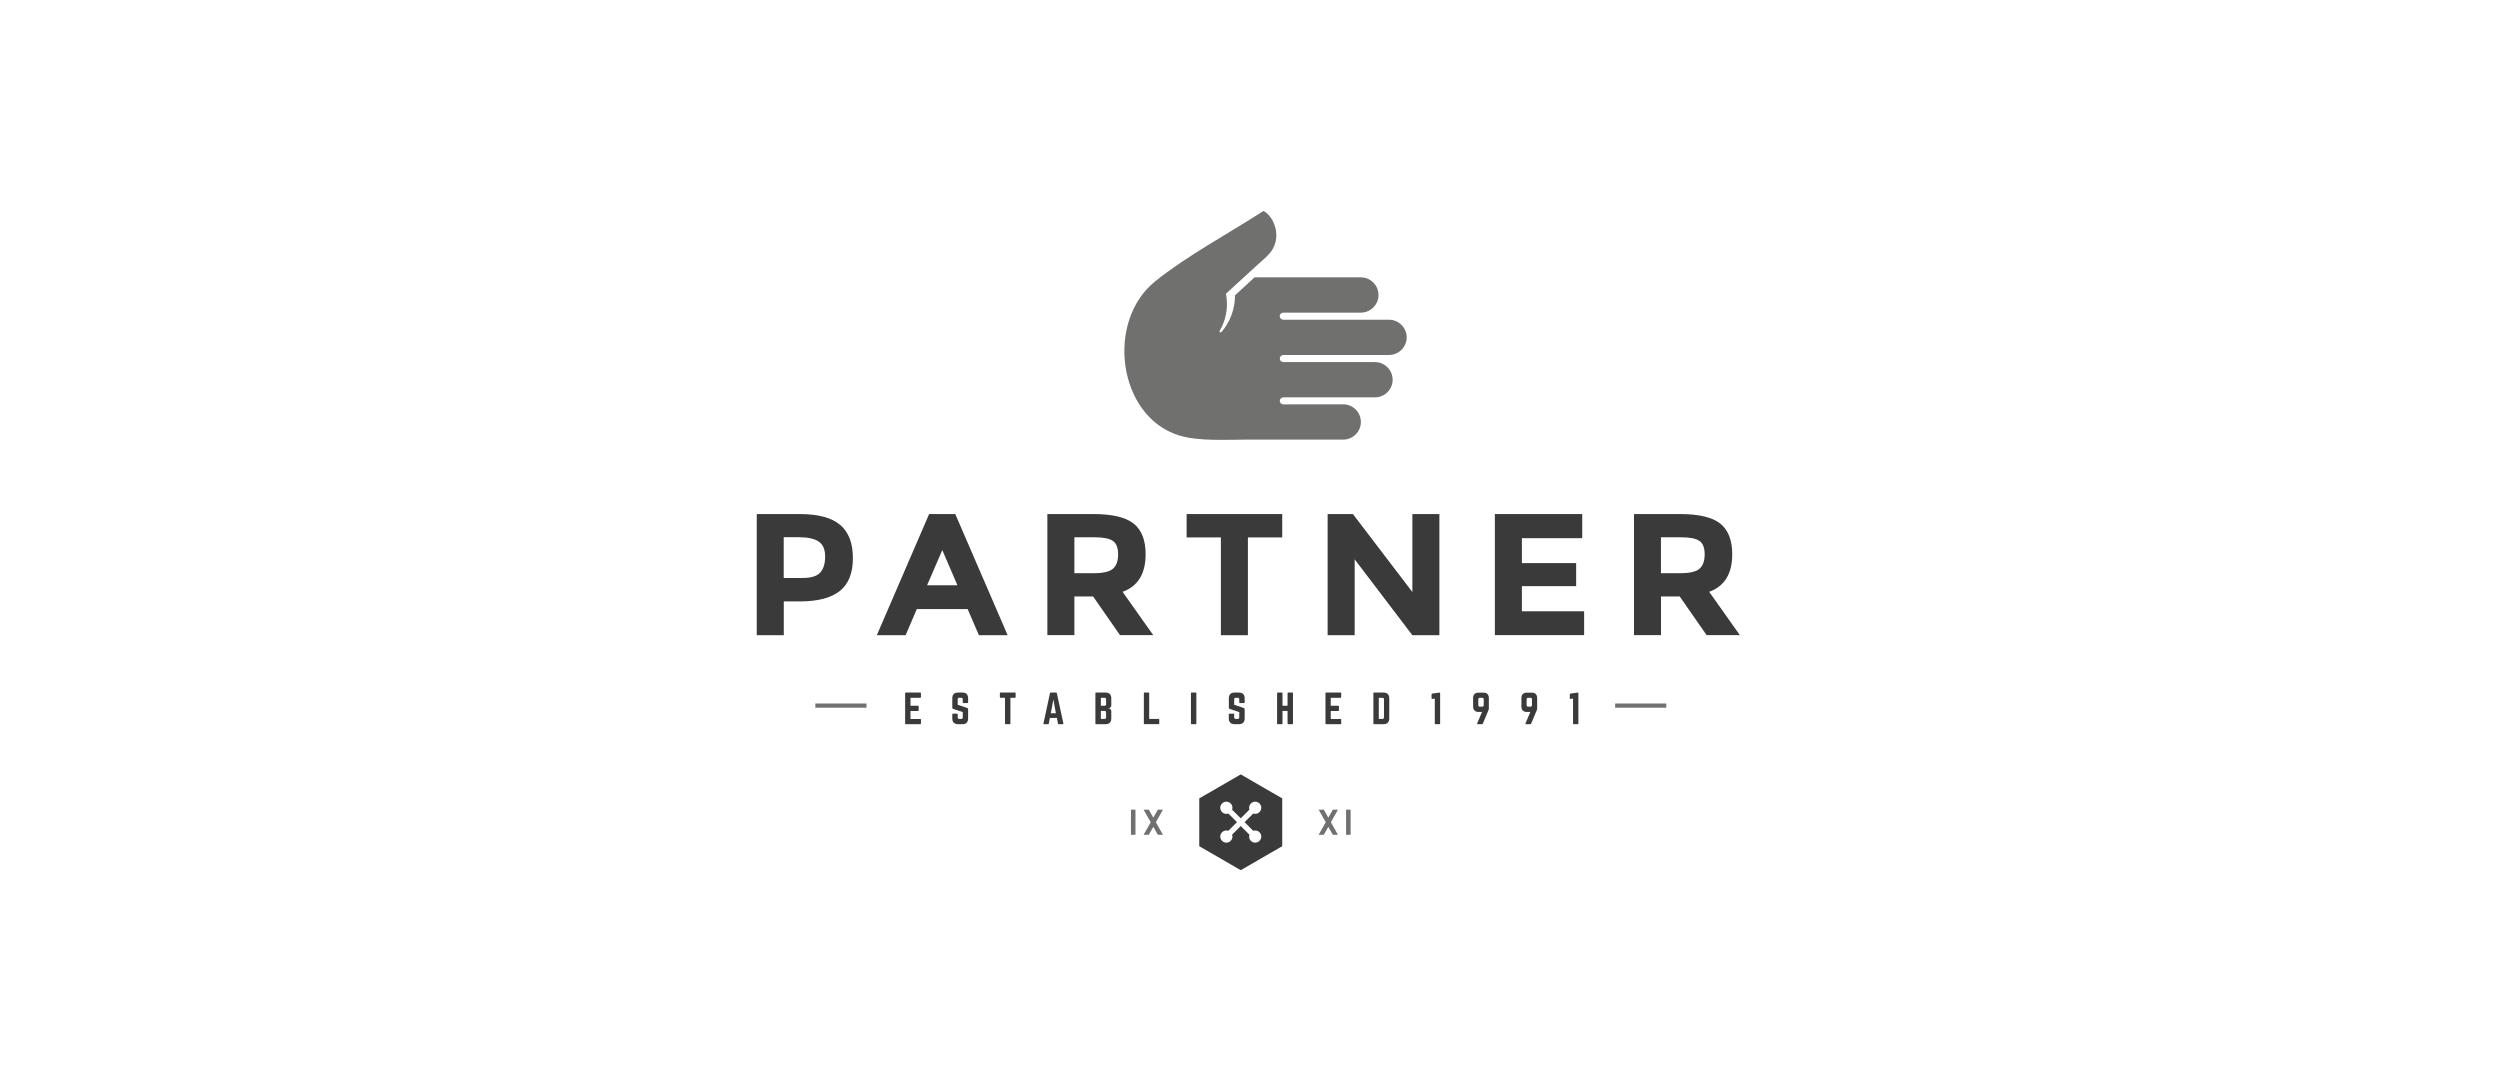 <svg width="370" height="160" viewBox="0 0 370 160" fill="none" xmlns="http://www.w3.org/2000/svg">
<path fill-rule="evenodd" clip-rule="evenodd" d="M190.79 59.84H198.8C200.24 59.84 201.41 61.02 201.41 62.45C201.41 63.88 200.24 65.06 198.8 65.06H184.72C181.69 65.06 177.41 65.35 174.46 64.43C165.43 61.6 163.61 47.57 170.95 41.65C175.59 37.9 181.83 34.56 187 31.22C188.21 31.88 188.9 33.47 188.9 34.81C188.9 35.53 188.72 36.19 188.41 36.77C187.93 37.67 186.92 38.46 186.18 39.13L181.44 43.47C181.54 43.96 181.59 44.47 181.59 45C181.59 46.44 181.2 47.79 180.51 48.95C180.47 49.02 180.49 49.11 180.56 49.17C180.63 49.22 180.73 49.2 180.78 49.14C182.03 47.68 182.78 45.79 182.78 43.71L185.67 41.05H189.42H201.41C202.85 41.05 204.02 42.23 204.02 43.66C204.02 45.09 202.84 46.27 201.41 46.27H194.6H190.79H189.93C189.64 46.27 189.4 46.5 189.4 46.79C189.4 47.08 189.64 47.32 189.93 47.32H190.79H194.6H205.58C207.01 47.32 208.19 48.5 208.19 49.93C208.19 51.36 207.01 52.54 205.58 52.54H189.94C189.65 52.54 189.41 52.78 189.41 53.07C189.41 53.36 189.65 53.59 189.94 53.59H190.8H203.5C204.94 53.59 206.11 54.77 206.11 56.2C206.11 57.64 204.94 58.81 203.5 58.81H190.8H189.94C189.65 58.81 189.41 59.04 189.41 59.33C189.41 59.62 189.65 59.85 189.94 59.85H190.79V59.84Z" fill="#70706F"/>
<path fill-rule="evenodd" clip-rule="evenodd" d="M239.04 104.12H246.61V104.74H239.04V104.12ZM120.67 104.12H128.24V104.74H120.67V104.12Z" fill="#70706F"/>
<path fill-rule="evenodd" clip-rule="evenodd" d="M183.63 114.61L186.7 116.39L189.77 118.16V121.7V125.24L186.7 127.01L183.63 128.79L180.56 127.01L177.49 125.24V121.7V118.16L180.56 116.39L183.63 114.61ZM182.35 119.83C182.38 119.74 182.4 119.65 182.4 119.55C182.4 119.05 182 118.65 181.5 118.65C181 118.65 180.6 119.05 180.6 119.55C180.6 120.04 181 120.45 181.5 120.45C181.6 120.45 181.7 120.43 181.79 120.4L183.07 121.68L181.79 122.96C181.7 122.93 181.6 122.91 181.5 122.91C181 122.91 180.6 123.32 180.6 123.81C180.6 124.31 181 124.71 181.5 124.71C182 124.71 182.4 124.31 182.4 123.81C182.4 123.71 182.38 123.62 182.35 123.53L183.63 122.25L184.91 123.53C184.89 123.62 184.87 123.71 184.87 123.81C184.87 124.31 185.27 124.71 185.77 124.71C186.26 124.71 186.67 124.31 186.67 123.81C186.67 123.32 186.26 122.91 185.77 122.91C185.67 122.91 185.57 122.93 185.48 122.96L184.2 121.68L185.48 120.4C185.57 120.43 185.67 120.45 185.77 120.45C186.26 120.45 186.67 120.04 186.67 119.55C186.67 119.05 186.26 118.65 185.77 118.65C185.27 118.65 184.87 119.05 184.87 119.55C184.87 119.65 184.89 119.74 184.91 119.83L183.63 121.11L182.35 119.83Z" fill="#3A3A3A"/>
<path d="M169.25 119.83H170.02L170.69 121.01L171.36 119.83H172.12L171.07 121.69L172.12 123.55H171.36L170.69 122.37L170.02 123.55H169.25L170.31 121.69L169.25 119.83ZM198.02 119.83H197.26L196.59 121.01L195.92 119.83H195.16L196.21 121.69L195.16 123.55H195.92L196.59 122.37L197.26 123.55H198.02L196.97 121.69L198.02 119.83ZM199.89 119.83H199.22V123.55H199.89V119.83ZM167.38 119.83H168.05V123.55H167.38V119.83Z" fill="#70706F"/>
<path d="M124.34 77.68C125.6 78.75 126.23 80.39 126.23 82.6C126.23 84.82 125.58 86.44 124.29 87.47C123 88.49 121.03 89.01 118.38 89.01H116V94.01H112V76.08H118.34C121.08 76.08 123.08 76.61 124.34 77.68ZM121.4 84.73C121.88 84.2 122.12 83.41 122.12 82.37C122.12 81.33 121.81 80.6 121.19 80.17C120.57 79.73 119.59 79.51 118.27 79.51H115.99V85.54H118.68C120.02 85.55 120.92 85.28 121.4 84.73Z" fill="#3A3A3A"/>
<path d="M144.88 94.01L143.21 90.14H135.69L134.03 94.01H129.77L137.51 76.08H141.38L149.13 94.01H144.88V94.01ZM139.46 81.41L137.21 86.62H141.7L139.46 81.41Z" fill="#3A3A3A"/>
<path d="M169.55 82.03C169.55 84.91 168.42 86.76 166.14 87.59L170.68 94H165.76L161.78 88.28H159.01V94H155.01V76.08H161.81C164.6 76.08 166.59 76.55 167.78 77.49C168.96 78.43 169.55 79.94 169.55 82.03ZM164.73 84.16C165.23 83.72 165.48 83.01 165.48 82.05C165.48 81.08 165.22 80.41 164.71 80.06C164.2 79.7 163.3 79.52 162.01 79.52H159.01V84.83H161.94C163.31 84.83 164.24 84.6 164.73 84.16Z" fill="#3A3A3A"/>
<path d="M184.69 79.54V94.01H180.69V79.54H175.62V76.08H189.77V79.54H184.69Z" fill="#3A3A3A"/>
<path d="M209.03 76.08H213.03V94.01H209.03L200.49 82.78V94.01H196.49V76.08H200.23L209.03 87.62V76.08V76.08Z" fill="#3A3A3A"/>
<path d="M234.17 76.08V79.65H225.24V83.34H233.27V86.75H225.24V90.47H234.45V94H221.24V76.08H234.17Z" fill="#3A3A3A"/>
<path d="M256.37 82.03C256.37 84.91 255.24 86.76 252.96 87.59L257.5 94H252.58L248.6 88.28H245.83V94H241.83V76.08H248.63C251.42 76.08 253.41 76.55 254.6 77.49C255.77 78.43 256.37 79.94 256.37 82.03ZM251.54 84.16C252.04 83.72 252.29 83.01 252.29 82.05C252.29 81.08 252.04 80.41 251.52 80.06C251.01 79.7 250.11 79.52 248.82 79.52H245.82V84.83H248.75C250.12 84.83 251.05 84.6 251.54 84.16Z" fill="#3A3A3A"/>
<path d="M136.3 103.17C136.3 103.23 136.28 103.27 136.2 103.27H134.75V104.45H135.86C135.92 104.45 135.96 104.48 135.96 104.55V105.13C135.96 105.2 135.92 105.23 135.86 105.23H134.75V106.41H136.2C136.27 106.41 136.3 106.43 136.3 106.5V107.08C136.3 107.14 136.28 107.18 136.2 107.18H134.05C133.99 107.18 133.96 107.14 133.96 107.08V102.59C133.96 102.53 133.99 102.5 134.05 102.5H136.2C136.27 102.5 136.3 102.53 136.3 102.59V103.17Z" fill="#3A3A3A"/>
<path d="M142.44 102.5C142.99 102.5 143.28 102.79 143.28 103.34V103.96C143.28 104.02 143.26 104.05 143.19 104.05H142.58C142.52 104.05 142.49 104.02 142.49 103.96V103.5C142.49 103.35 142.41 103.27 142.25 103.27H141.97C141.82 103.27 141.74 103.35 141.74 103.5V104.31L143.13 104.77C143.23 104.81 143.28 104.87 143.28 104.98V106.33C143.28 106.88 142.99 107.18 142.44 107.18H141.78C141.24 107.18 140.94 106.88 140.94 106.33V105.72C140.94 105.65 140.97 105.62 141.03 105.62H141.64C141.71 105.62 141.74 105.65 141.74 105.72V106.16C141.74 106.32 141.82 106.4 141.97 106.4H142.25C142.41 106.4 142.49 106.32 142.49 106.16V105.39L141.1 104.93C140.99 104.9 140.94 104.82 140.94 104.72V103.34C140.94 102.79 141.24 102.5 141.78 102.5H142.44V102.5Z" fill="#3A3A3A"/>
<path d="M150.22 102.5C150.28 102.5 150.31 102.53 150.31 102.59V103.17C150.31 103.23 150.28 103.27 150.22 103.27H149.54V107.08C149.54 107.15 149.51 107.18 149.45 107.18H148.84C148.78 107.18 148.74 107.15 148.74 107.08V103.27H148.07C148.01 103.27 147.98 103.23 147.98 103.17V102.59C147.98 102.53 148.01 102.5 148.07 102.5H150.22Z" fill="#3A3A3A"/>
<path d="M156.68 107.18C156.62 107.18 156.6 107.15 156.58 107.1L156.42 106.25H155.38L155.22 107.1C155.2 107.15 155.18 107.18 155.12 107.18H154.5C154.43 107.18 154.41 107.14 154.43 107.07L155.4 102.58C155.41 102.52 155.45 102.5 155.5 102.5H156.31C156.36 102.5 156.39 102.52 156.41 102.58L157.38 107.07C157.39 107.14 157.36 107.18 157.3 107.18H156.68ZM155.9 103.52L155.52 105.56H156.27L155.9 103.52Z" fill="#3A3A3A"/>
<path d="M164.47 104.41C164.47 104.62 164.31 104.79 164.1 104.82V104.84C164.31 104.87 164.47 105.04 164.47 105.25V106.33C164.47 106.88 164.17 107.18 163.62 107.18H162.21C162.15 107.18 162.12 107.14 162.12 107.08V102.59C162.12 102.52 162.15 102.5 162.21 102.5H163.62C164.17 102.5 164.47 102.79 164.47 103.34V104.41ZM163.7 103.5C163.7 103.35 163.62 103.27 163.46 103.27H162.93V104.45H163.46C163.62 104.45 163.7 104.37 163.7 104.23V103.5ZM163.7 105.46C163.7 105.3 163.62 105.22 163.46 105.22H162.93V106.4H163.46C163.62 106.4 163.7 106.32 163.7 106.16V105.46Z" fill="#3A3A3A"/>
<path d="M170.08 106.4H171.47C171.54 106.4 171.57 106.43 171.57 106.49V107.07C171.57 107.14 171.54 107.17 171.47 107.17H169.38C169.32 107.17 169.29 107.14 169.29 107.07V102.58C169.29 102.52 169.32 102.49 169.38 102.49H169.99C170.06 102.49 170.08 102.52 170.08 102.58V106.4Z" fill="#3A3A3A"/>
<path d="M176.96 102.5C177.03 102.5 177.06 102.53 177.06 102.59V107.08C177.06 107.14 177.03 107.18 176.96 107.18H176.35C176.29 107.18 176.26 107.14 176.26 107.08V102.59C176.26 102.53 176.29 102.5 176.35 102.5H176.96Z" fill="#3A3A3A"/>
<path d="M183.36 102.5C183.91 102.5 184.21 102.79 184.21 103.34V103.96C184.21 104.02 184.18 104.05 184.11 104.05H183.51C183.44 104.05 183.41 104.02 183.41 103.96V103.5C183.41 103.35 183.34 103.27 183.18 103.27H182.9C182.75 103.27 182.66 103.35 182.66 103.5V104.31L184.05 104.77C184.15 104.81 184.21 104.87 184.21 104.98V106.33C184.21 106.88 183.91 107.18 183.36 107.18H182.71C182.17 107.18 181.86 106.88 181.86 106.33V105.72C181.86 105.65 181.9 105.62 181.96 105.62H182.57C182.64 105.62 182.66 105.65 182.66 105.72V106.16C182.66 106.32 182.75 106.4 182.9 106.4H183.18C183.33 106.4 183.41 106.32 183.41 106.16V105.39L182.03 104.93C181.92 104.9 181.87 104.82 181.87 104.72V103.34C181.87 102.79 182.17 102.5 182.72 102.5H183.36V102.5Z" fill="#3A3A3A"/>
<path d="M190.56 102.59C190.56 102.53 190.59 102.5 190.65 102.5H191.26C191.33 102.5 191.36 102.53 191.36 102.59V107.08C191.36 107.14 191.33 107.18 191.26 107.18H190.65C190.59 107.18 190.56 107.14 190.56 107.08V105.22H189.81V107.08C189.81 107.14 189.78 107.18 189.72 107.18H189.11C189.04 107.18 189.01 107.14 189.01 107.08V102.59C189.01 102.53 189.04 102.5 189.11 102.5H189.72C189.78 102.5 189.81 102.53 189.81 102.59V104.45H190.56V102.59Z" fill="#3A3A3A"/>
<path d="M198.5 103.17C198.5 103.23 198.48 103.27 198.41 103.27H196.95V104.45H198.07C198.13 104.45 198.16 104.48 198.16 104.55V105.13C198.16 105.2 198.13 105.23 198.07 105.23H196.95V106.41H198.41C198.48 106.41 198.5 106.43 198.5 106.5V107.08C198.5 107.14 198.48 107.18 198.41 107.18H196.26C196.2 107.18 196.17 107.14 196.17 107.08V102.59C196.17 102.53 196.2 102.5 196.26 102.5H198.41C198.48 102.5 198.5 102.53 198.5 102.59V103.17Z" fill="#3A3A3A"/>
<path d="M203.26 102.59C203.26 102.53 203.29 102.5 203.36 102.5H204.76C205.31 102.5 205.61 102.8 205.61 103.35V106.33C205.61 106.88 205.31 107.18 204.76 107.18H203.36C203.29 107.18 203.26 107.15 203.26 107.08V102.59ZM204.59 106.4C204.75 106.4 204.83 106.32 204.83 106.16V103.51C204.83 103.35 204.75 103.27 204.59 103.27H204.06V106.4H204.59Z" fill="#3A3A3A"/>
<path d="M213.05 102.5C213.11 102.5 213.14 102.53 213.14 102.59V107.08C213.14 107.14 213.11 107.18 213.05 107.18H212.44C212.37 107.18 212.35 107.14 212.35 107.08V103.39L211.99 103.44C211.91 103.45 211.87 103.41 211.87 103.33V102.77C211.87 102.69 211.9 102.65 211.98 102.65L213.05 102.5Z" fill="#3A3A3A"/>
<path d="M218.84 105.37C218.31 105.37 218.02 105.08 218.02 104.55V103.32C218.02 102.79 218.31 102.51 218.84 102.51H219.54C220.07 102.51 220.35 102.8 220.35 103.32V104.82C220.35 104.94 220.33 105.01 220.29 105.12L219.46 107.09C219.44 107.15 219.39 107.18 219.33 107.18H218.72C218.63 107.18 218.6 107.12 218.63 107.04L219.34 105.37H218.84ZM219.02 103.27C218.87 103.27 218.79 103.35 218.79 103.5V104.36C218.79 104.51 218.87 104.59 219.02 104.59H219.35C219.51 104.59 219.59 104.51 219.59 104.36V103.5C219.59 103.35 219.51 103.27 219.35 103.27H219.02Z" fill="#3A3A3A"/>
<path d="M225.98 105.37C225.45 105.37 225.17 105.08 225.17 104.55V103.32C225.17 102.79 225.46 102.51 225.98 102.51H226.69C227.22 102.51 227.5 102.8 227.5 103.32V104.82C227.5 104.94 227.48 105.01 227.44 105.12L226.61 107.09C226.59 107.15 226.54 107.18 226.48 107.18H225.87C225.78 107.18 225.75 107.12 225.78 107.04L226.49 105.37H225.98ZM226.17 103.27C226.02 103.27 225.94 103.35 225.94 103.5V104.36C225.94 104.51 226.02 104.59 226.17 104.59H226.5C226.65 104.59 226.73 104.51 226.73 104.36V103.5C226.73 103.35 226.65 103.27 226.5 103.27H226.17Z" fill="#3A3A3A"/>
<path d="M233.51 102.5C233.57 102.5 233.6 102.53 233.6 102.59V107.08C233.6 107.14 233.57 107.18 233.51 107.18H232.9C232.83 107.18 232.81 107.14 232.81 107.08V103.39L232.45 103.44C232.37 103.45 232.33 103.41 232.33 103.33V102.77C232.33 102.69 232.36 102.65 232.44 102.65L233.51 102.5Z" fill="#3A3A3A"/>
</svg>
